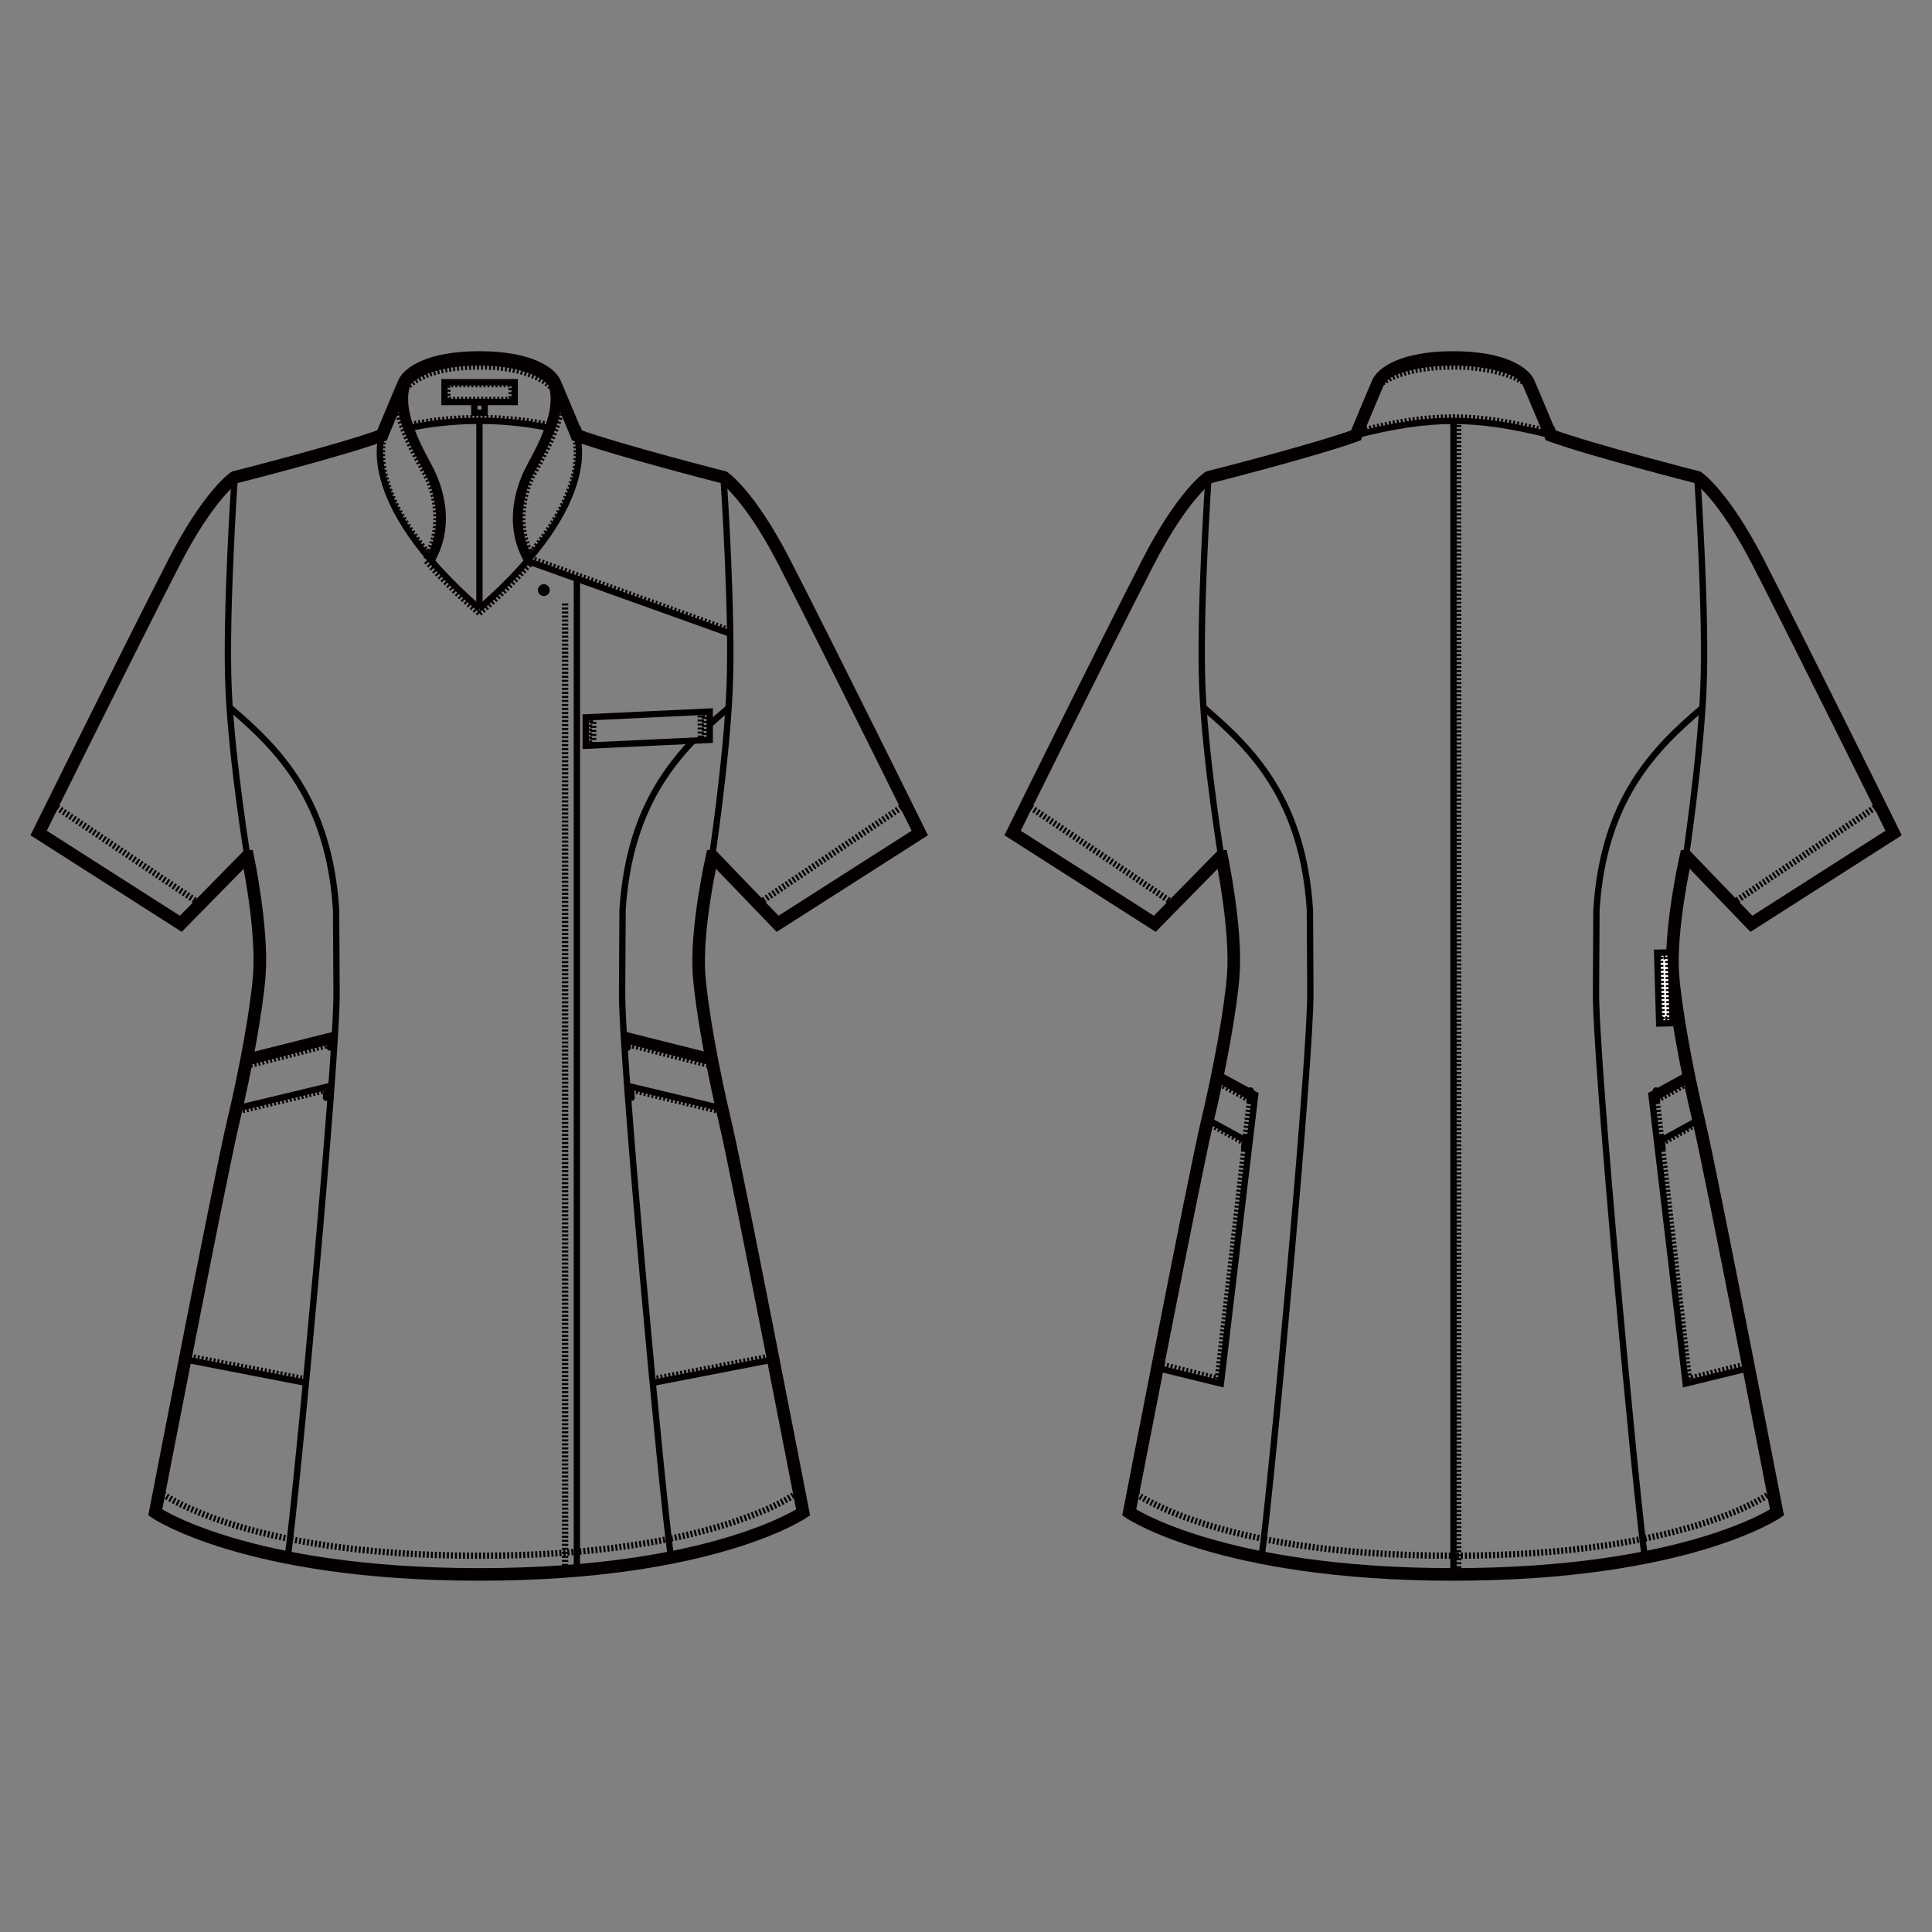 <?xml version="1.0" encoding="UTF-8"?>
<svg id="_レイヤー_1" data-name="レイヤー_1" xmlns="http://www.w3.org/2000/svg" version="1.1" viewBox="0 0 250 250">
  <rect x="0" y="0" width="250" height="250" fill="#808080" stroke="none"/>
  <!-- Generator: Adobe Illustrator 30.0.0, SVG Export Plug-In . SVG Version: 2.1.1 Build 123)  -->
  <defs>
    <style>
      .st0 {
        fill: #fff;
      }

      .st1 {
        stroke-linecap: round;
      }

      .st1, .st2, .st3 {
        stroke-width: .82px;
      }

      .st1, .st2, .st3, .st4 {
        fill: none;
        stroke: #040000;
      }

      .st2, .st4 {
        stroke-miterlimit: 10;
      }

      .st3 {
        stroke-dasharray: .26 .26;
      }

      .st5 {
        fill: #040000;
      }

      .st4 {
        stroke-width: 1.63px;
      }
    </style>
  </defs>
  <path class="st2" d="M30.35,62.05s-1.19,17.47-.77,27.11c.4,9.35,2.55,22.38,2.55,22.38"/>
  <path class="st3" d="M103.54,192.92s-10.52,8.39-41.49,8.39h-.1c-30.97,0-41.49-8.39-41.49-8.39"/>
  <line class="st3" x1="6.92" y1="104.17" x2="25.77" y2="116.87"/>
  <path class="st2" d="M93.64,62.05s1.19,17.47.77,27.11c-.4,9.35-2.37,22.38-2.37,22.38"/>
  <line class="st3" x1="117.07" y1="104.17" x2="98.22" y2="116.87"/>
  <rect class="st3" x="57.88" y="49.71" width="8.32" height="2.05"/>
  <rect class="st2" x="57.52" y="49.46" width="9.08" height="2.56"/>
  <rect class="st2" x="61.38" y="52.08" width="1.33" height="1.33"/>
  <line class="st2" x1="68.24" y1="72.59" x2="94.61" y2="82.04"/>
  <line class="st3" x1="68.63" y1="72.27" x2="94.47" y2="81.61"/>
  <path class="st5" d="M71.14,76.36c0-.43-.35-.77-.77-.77s-.77.35-.77.77.35.77.77.77.77-.35.77-.77"/>
  <path class="st2" d="M53.48,48.42c-3.12,3.61,1.41,10.63,2.32,12.53.94,1.95,2.81,6.79.03,11.61"/>
  <path class="st2" d="M70.58,48.42c3.12,3.61-1.41,10.63-2.32,12.53-.94,1.95-2.81,6.79-.03,11.61"/>
  <path class="st4" d="M74.51,56.01s-2.24-5.38-2.75-6.53c-.52-1.15-3.1-3.22-9.73-3.22s-9.21,2.07-9.72,3.22c-.51,1.15-2.75,6.53-2.75,6.53l-.12.32c-5.5,2-19.09,5.44-19.09,5.44,0,0-3.33,2.21-7.86,11.05-5.97,11.64-17.49,34.97-17.49,34.97l18.4,11.75,8.58-8.74h.06s1.99,9.43,1.51,15.47c-.34,4.33-1.74,12.08-3.37,18.89-1.63,6.82-10.09,50.55-10.09,50.55,0,0,11.72,8.02,41.92,8.02s41.91-8.02,41.91-8.02c0,0-8.47-43.73-10.09-50.55-1.63-6.81-3.02-14.56-3.36-18.89-.48-6.04,1.68-15.47,1.68-15.47h.06l8.41,8.74,18.4-11.75s-11.52-23.33-17.49-34.97c-4.54-8.84-7.86-11.05-7.86-11.05,0,0-13.53-3.45-19.03-5.44l-.1-.32Z"/>
  <path class="st2" d="M49.56,56.01s-3.9,8.43,12.48,22.75"/>
  <path class="st2" d="M62.03,78.76c16.38-14.32,12.48-22.75,12.48-22.75"/>
  <path class="st3" d="M62.02,79.34c-2.83-2.45-5.09-4.71-6.87-6.79l.17-.52"/>
  <path class="st3" d="M62.02,79.34c2.89-2.49,5.18-4.8,6.97-6.91"/>
  <path class="st3" d="M68.42,71.92c8.78-10.29,5.71-16.13,5.71-16.13"/>
  <path class="st3" d="M55.65,71.92c-8.78-10.29-5.71-16.13-5.71-16.13"/>
  <path class="st2" d="M71.28,49.53c-1.16-1.21-4-2.63-9.25-2.63s-8.01,1.34-9.2,2.54"/>
  <path class="st3" d="M71.28,50.05c-1.16-1.21-4-2.63-9.25-2.63s-8.01,1.34-9.2,2.54"/>
  <path class="st2" d="M52.25,49.6c-.58,1.52-.6,3.03.11,5.16.72,2.12,2.15,4.76,3.1,6.5.95,1.75,2.49,6.68.11,10.87"/>
  <path class="st3" d="M51.89,49.92c-.58,1.49-.6,2.98.11,5.06.72,2.08,2.15,4.67,3.1,6.38.95,1.71,2.51,6.47.13,10.57"/>
  <path class="st3" d="M72.18,49.92c.58,1.49.6,2.98-.11,5.06-.72,2.08-2.15,4.67-3.1,6.38-.95,1.71-2.51,6.47-.13,10.57"/>
  <path class="st2" d="M71.81,49.6c.58,1.52.6,3.03-.11,5.16-.72,2.12-2.15,4.76-3.1,6.5-.95,1.75-2.49,6.68-.11,10.87"/>
  <line class="st2" x1="74.65" y1="74.87" x2="74.65" y2="203.1"/>
  <line class="st3" x1="73.12" y1="78.09" x2="73.12" y2="203.39"/>
  <path class="st2" d="M70.95,55.35c-2.05-.42-5.18-.9-8.92-.9s-6.87.47-8.92.9"/>
  <path class="st3" d="M70.95,54.99c-2.05-.42-5.18-.9-8.92-.9s-6.87.47-8.92.9"/>
  <line class="st2" x1="100.04" y1="175.92" x2="84.5" y2="178.93"/>
  <line class="st3" x1="100.04" y1="175.47" x2="84.5" y2="178.49"/>
  <line class="st2" x1="80.7" y1="133.87" x2="92.08" y2="136.73"/>
  <line class="st2" x1="80.85" y1="134.56" x2="92.24" y2="137.5"/>
  <line class="st3" x1="80.84" y1="135.01" x2="92.16" y2="137.9"/>
  <line class="st3" x1="81.31" y1="140.91" x2="93.51" y2="143.84"/>
  <line class="st2" x1="81.2" y1="140.51" x2="93.47" y2="143.44"/>
  <line class="st1" x1="81.13" y1="134.09" x2="81.24" y2="135.55"/>
  <line class="st1" x1="81.63" y1="140.67" x2="81.74" y2="142.04"/>
  <path class="st2" d="M89.66,95.88c-4.53,4.76-8.4,11.12-9.1,21.84l-.06,10.63c-.09,8.56,5.13,64.86,6.35,73.4"/>
  <path class="st2" d="M94.21,91.65c-.8.68-1.6,1.38-2.4,2.12"/>
  <line class="st2" x1="24.02" y1="175.92" x2="39.56" y2="178.93"/>
  <line class="st3" x1="24.02" y1="175.47" x2="39.56" y2="178.49"/>
  <line class="st2" x1="43.37" y1="133.87" x2="31.99" y2="136.73"/>
  <line class="st2" x1="43.22" y1="134.56" x2="31.83" y2="137.5"/>
  <line class="st3" x1="43.22" y1="135.01" x2="31.91" y2="137.9"/>
  <line class="st3" x1="42.76" y1="140.91" x2="30.55" y2="143.84"/>
  <line class="st2" x1="42.79" y1="140.51" x2="30.59" y2="143.44"/>
  <path class="st2" d="M29.85,91.65c6.23,5.31,12.72,11.86,13.64,26.07l.06,10.62c.09,8.56-5.13,64.86-6.35,73.4"/>
  <polygon class="st2" points="91.84 95.74 75.79 96.5 75.79 92.83 91.84 92.07 91.84 95.74"/>
  <polyline class="st3" points="76.21 96.09 76.21 93.23 76.76 93.18 76.76 96.1"/>
  <polyline class="st3" points="90.68 95.44 90.68 92.58 91.22 92.53 91.23 95.45"/>
  <line class="st1" x1="42.78" y1="134.09" x2="42.68" y2="135.55"/>
  <line class="st1" x1="42.29" y1="140.67" x2="42.18" y2="142.04"/>
  <line class="st2" x1="62.04" y1="78.79" x2="62.04" y2="54.5"/>
  <polyline class="st2" points="157.62 139.04 162.42 141.66 157.98 179.03 149.57 176.97"/>
  <line class="st2" x1="157.36" y1="139.53" x2="162.42" y2="142.31"/>
  <line class="st3" x1="157.36" y1="139.96" x2="162.24" y2="142.62"/>
  <polyline class="st3" points="149.94 176.51 157.58 178.42 161.75 142.35"/>
  <line class="st1" x1="161.84" y1="141.11" x2="161.69" y2="142.45"/>
  <polyline class="st2" points="218.49 139.04 213.7 141.66 218.13 179.03 226.54 176.97"/>
  <line class="st2" x1="218.75" y1="139.53" x2="213.7" y2="142.31"/>
  <line class="st3" x1="218.75" y1="139.96" x2="213.88" y2="142.62"/>
  <line class="st3" x1="219.8" y1="145.28" x2="214.48" y2="148.21"/>
  <line class="st2" x1="219.76" y1="144.93" x2="214.41" y2="147.86"/>
  <line class="st2" x1="188.08" y1="203.45" x2="188.08" y2="54.52"/>
  <line class="st3" x1="188.69" y1="203.45" x2="188.69" y2="54.52"/>
  <path class="st2" d="M156.36,62.05s-1.19,17.47-.77,27.11c.4,9.35,2.55,22.38,2.55,22.38"/>
  <path class="st3" d="M229.55,192.92s-10.52,8.39-41.49,8.39h-.1c-30.97,0-41.49-8.39-41.49-8.39"/>
  <line class="st3" x1="132.93" y1="104.17" x2="151.78" y2="116.87"/>
  <path class="st2" d="M219.65,62.05s1.19,17.47.77,27.11c-.4,9.35-2.37,22.38-2.37,22.38"/>
  <line class="st3" x1="243.08" y1="104.17" x2="224.23" y2="116.87"/>
  <path class="st4" d="M200.52,56.01s-2.24-5.38-2.75-6.53c-.51-1.15-3.1-3.22-9.72-3.22s-9.21,2.07-9.72,3.22c-.51,1.15-2.75,6.53-2.75,6.53l-.11.32c-5.5,2-19.09,5.44-19.09,5.44,0,0-3.32,2.21-7.86,11.05-5.97,11.64-17.49,34.97-17.49,34.97l18.4,11.75,8.58-8.74h.06s1.99,9.43,1.51,15.47c-.34,4.33-1.74,12.08-3.37,18.89-1.63,6.82-10.09,50.55-10.09,50.55,0,0,11.72,8.02,41.91,8.02s41.91-8.02,41.91-8.02c0,0-8.47-43.73-10.09-50.55-1.63-6.81-3.03-14.56-3.37-18.89-.48-6.04,1.68-15.47,1.68-15.47h.06l8.41,8.74,18.4-11.75s-11.52-23.33-17.49-34.97c-4.54-8.84-7.86-11.05-7.86-11.05,0,0-13.53-3.45-19.03-5.44l-.1-.32Z"/>
  <path class="st2" d="M197.92,49.53c-1.16-1.21-4.63-2.63-9.88-2.63s-8.54,1.34-9.72,2.54"/>
  <path class="st3" d="M197.92,50.05c-1.16-1.21-4.63-2.63-9.88-2.63s-8.54,1.34-9.72,2.54"/>
  <path class="st2" d="M200.86,56.36c-5.16-1.32-9.09-1.9-12.82-1.9h0c-3.74,0-7.66.58-12.82,1.9"/>
  <path class="st3" d="M200.57,55.92c-5.16-1.32-8.79-1.9-12.53-1.9h0c-3.74,0-7.37.58-12.53,1.9"/>
  <polyline class="st3" points="226.18 176.51 218.53 178.42 214.37 142.35"/>
  <line class="st1" x1="214.27" y1="141.11" x2="214.43" y2="142.45"/>
  <line class="st1" x1="214.98" y1="147.27" x2="215.13" y2="148.6"/>
  <line class="st3" x1="156.32" y1="145.28" x2="161.64" y2="148.21"/>
  <line class="st2" x1="156.36" y1="144.93" x2="161.71" y2="147.86"/>
  <line class="st1" x1="161.14" y1="147.27" x2="160.99" y2="148.6"/>
  <path class="st2" d="M220.22,91.65c-6.23,5.31-12.73,11.86-13.64,26.07l-.06,10.62c-.09,8.56,5.13,64.86,6.35,73.4"/>
  <path class="st2" d="M155.86,91.65c6.23,5.31,12.72,11.86,13.64,26.07l.06,10.62c.08,8.56-5.13,64.86-6.35,73.4"/>
  <polygon class="st0" points="214.7 132.44 216.45 132.4 216.18 123.24 214.43 123.28 214.7 132.44"/>
  <polygon class="st2" points="214.7 132.44 216.45 132.4 216.18 123.24 214.43 123.28 214.7 132.44"/>
  <line class="st0" x1="216.1" y1="132.4" x2="215.83" y2="123.24"/>
  <line class="st3" x1="216.1" y1="132.4" x2="215.83" y2="123.24"/>
  <line class="st0" x1="215.05" y1="132.39" x2="214.78" y2="123.23"/>
  <line class="st3" x1="215.05" y1="132.39" x2="214.78" y2="123.23"/>
  <line class="st0" x1="216.02" y1="123.72" x2="214.6" y2="123.77"/>
  <line class="st3" x1="216.02" y1="123.72" x2="214.6" y2="123.77"/>
  <line class="st0" x1="216.28" y1="131.88" x2="214.86" y2="131.94"/>
  <line class="st3" x1="216.28" y1="131.88" x2="214.86" y2="131.94"/>
</svg>